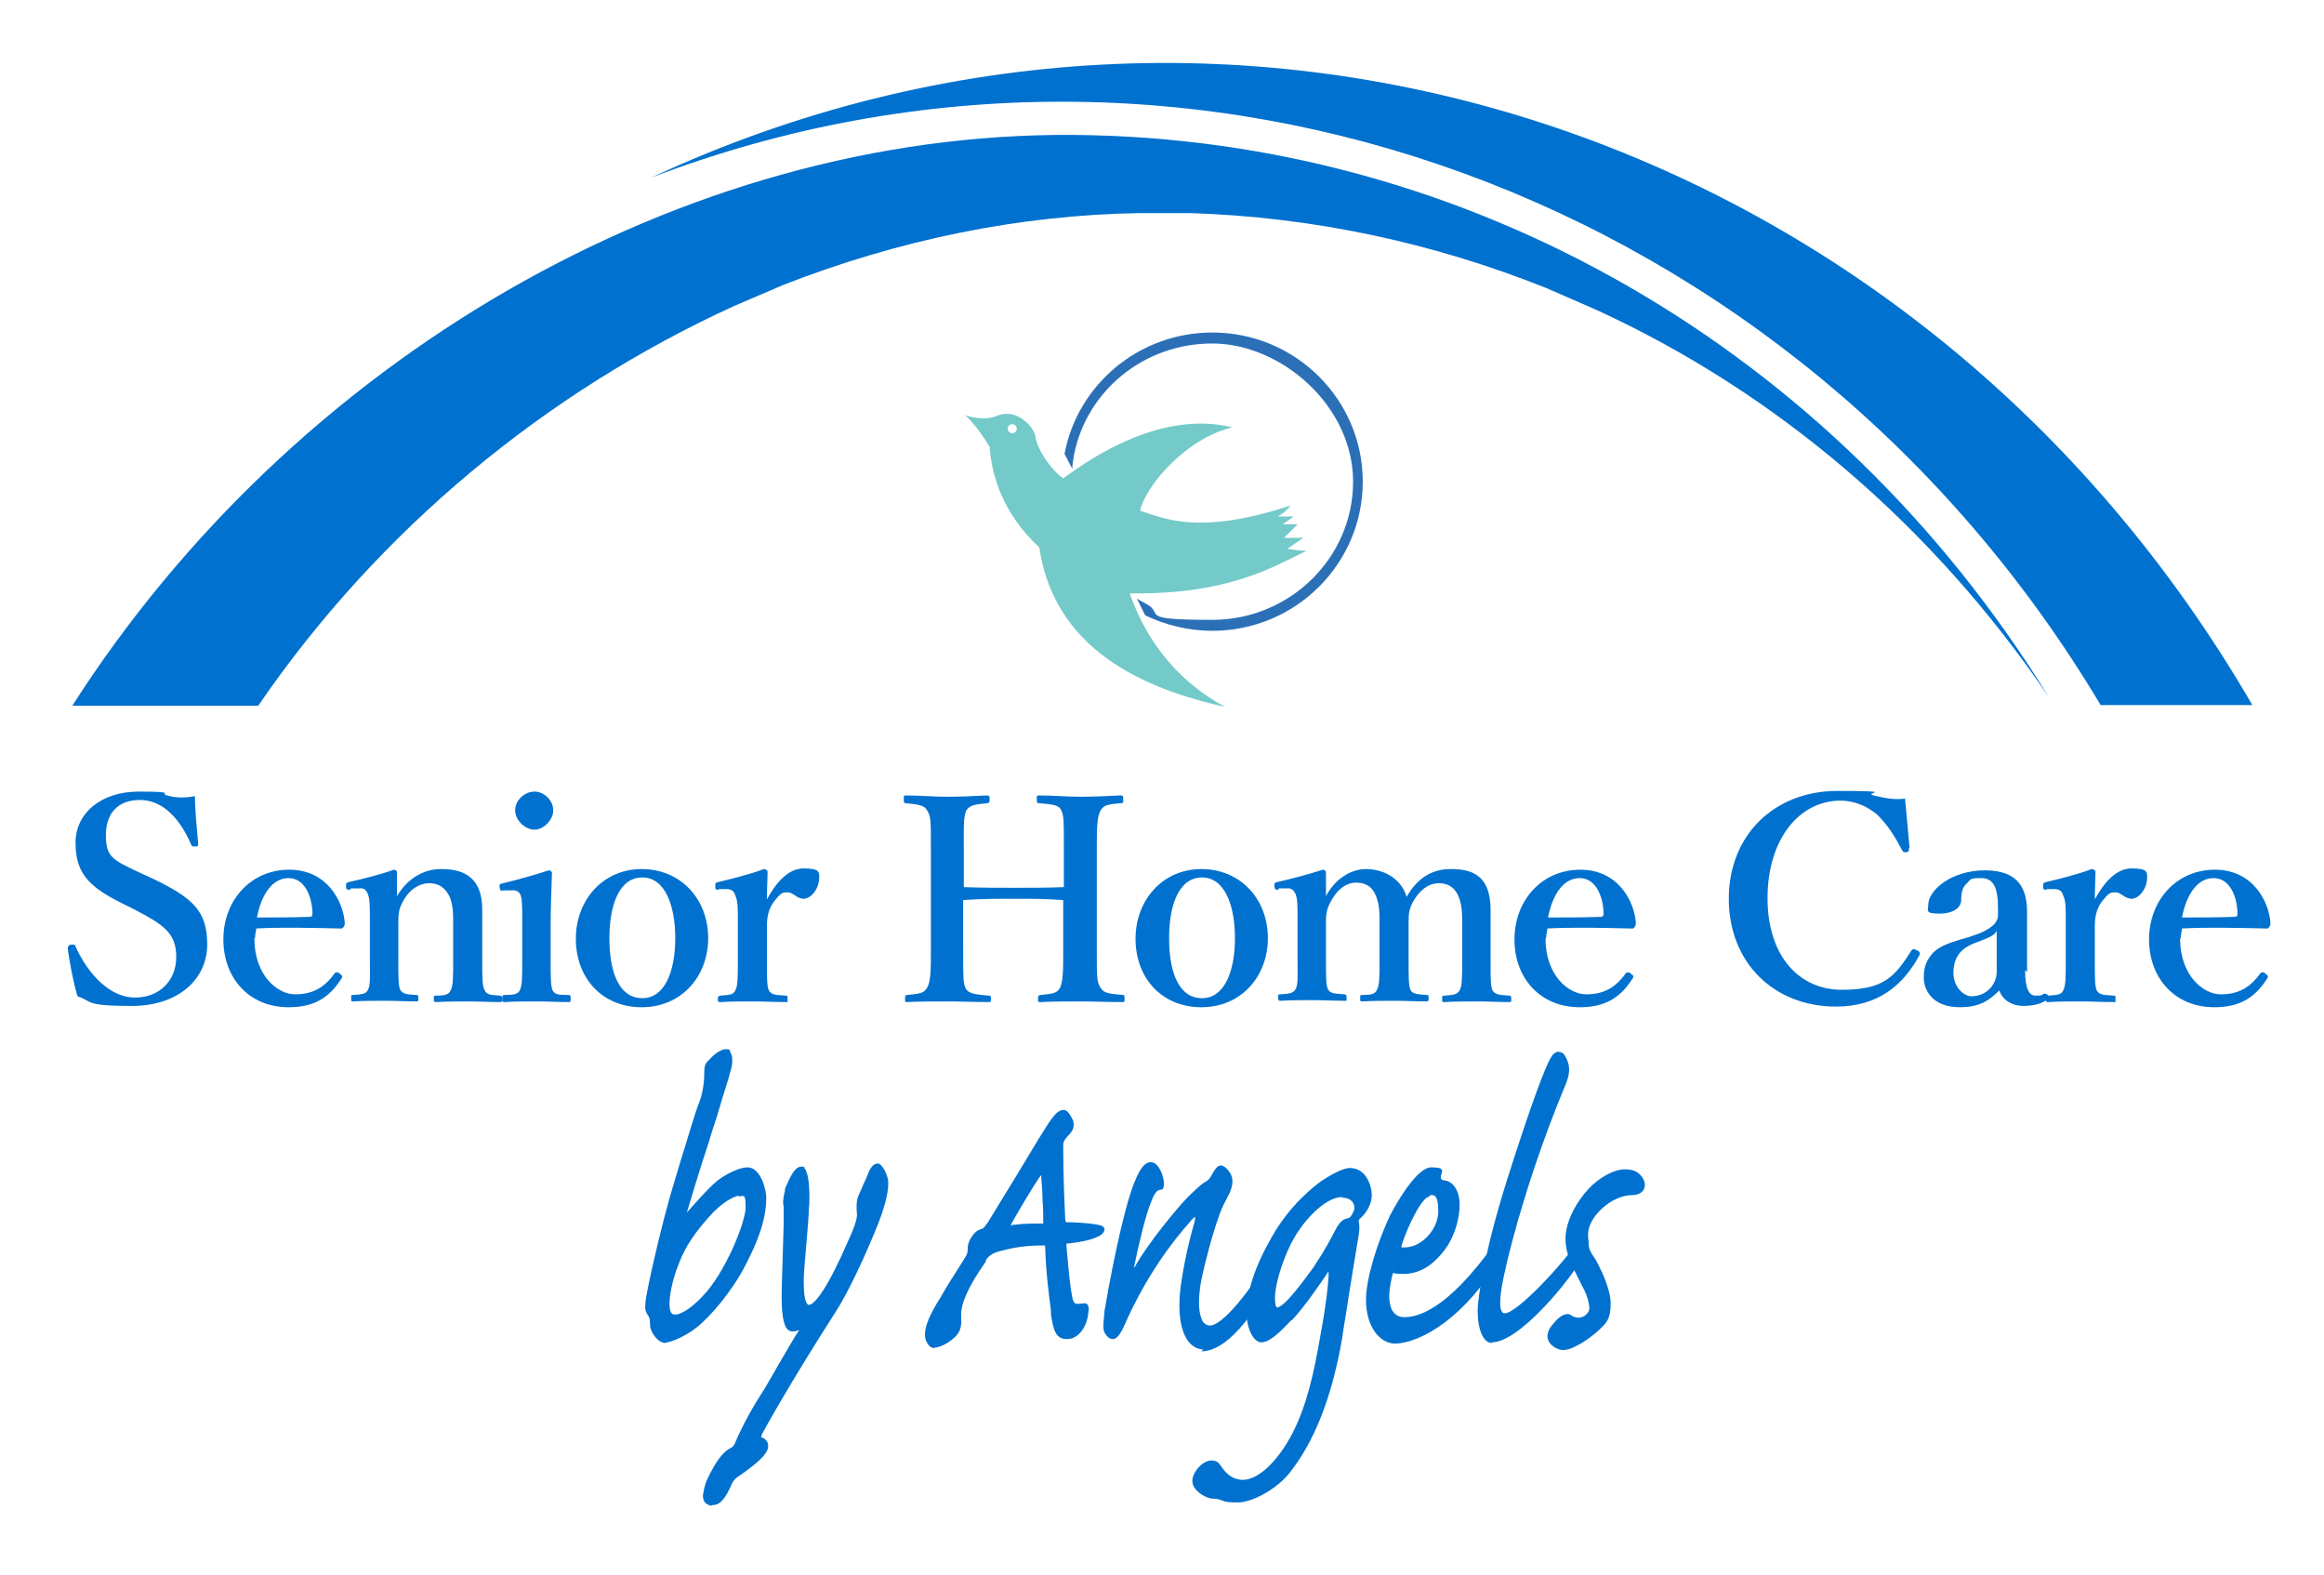 <?xml version="1.0" encoding="UTF-8"?>
<svg id="baseline" xmlns="http://www.w3.org/2000/svg" version="1.1" viewBox="0 0 360 244">
  <!-- Generator: Adobe Illustrator 29.1.0, SVG Export Plug-In . SVG Version: 2.1.0 Build 142)  -->
  <defs>
    <style>
      .st0 {
        fill: #2b70b7;
      }

      .st1, .st2 {
        fill: #0071ce;
      }

      .st2 {
        fill-rule: evenodd;
      }

      .st3 {
        fill: #73cac9;
      }
    </style>
  </defs>
  <g>
    <path class="st1" d="M103.1,208c-1.2,0-2.4-1.7-2.4-2.8s-.2-1.3-.4-1.6c-.4-.6-.4-1.1-.3-1.9,0-1.2,2.5-12.2,4.2-17.8.4-1.3.8-2.7,1.2-4,1.2-3.8,2.2-7.4,3-9.4.5-1.4.7-3,.7-4.4s.3-1.5.9-2.1c.5-.6,1.6-1.5,2.4-1.5s.6.1.7.4c.4.6.5,1.7,0,3.2-.2.9-.9,2.9-1.8,6-.4,1.4-1,3-1.5,4.8-1.3,3.8-3.1,9.9-3.4,10.9v.2s0-.1,0-.2c.8-.9,3.3-3.8,4.8-5,1.6-1.2,3.5-2,4.6-2h0c2,0,2.9,3.4,2.9,4.7,0,3.8-1.7,7.5-3.2,10.4-1.9,3.8-5.4,8-7.6,9.7-1.9,1.5-4.2,2.4-5.2,2.4h.2ZM114.5,185.2c-.7,0-2.7,1-4.7,3.3-2.2,2.5-3.6,4.5-4.6,7.1-.4,1-1.4,3.6-1.5,6.3h0c0,1.7.6,1.7.9,1.7.7,0,2.2-.7,4.1-2.7,3.6-3.6,6.8-11.6,6.8-13.9s-.3-1.7-1.1-1.7h0Z"/>
    <path class="st1" d="M110.3,233.2c-.4,0-.8-.2-1.1-.5-.3-.4-.4-1-.2-1.7.2-1.3.7-2.3,1.6-3.9,1.2-2,2-2.5,2.5-2.8.4-.1.7-.6.8-.9.3-.8,2-4.4,3.9-7.3.6-.9,1.8-3,3-5.1,1.2-2,2.3-4,3-5-.8.3-1.4.3-1.8-.1-.7-.7-1-2.7-.9-6.5l.3-9.9v-2.6c-.2-.8,0-1.7.2-2.5v-.3c.8-1.8,1.5-3.4,2.5-3.4s.3,0,.5.2c1,1.1.8,5.9.7,6.1,0,1.2-.2,3.5-.4,5.8-.2,2.2-.4,4.5-.4,5.7,0,2,.2,3.1.6,3.5,0,0,0,.1.2.1.9,0,3-2.7,6.3-10.4,1.3-2.8,1.2-3.6,1.1-4.2,0-.8-.1-1.5.4-2.6.3-.6.5-1.2.8-1.8s.4-.9.6-1.4c.4-1,.9-1.5,1.5-1.5s1.6,1.8,1.6,3-.3,2.7-1,4.8c-.9,2.6-4.4,10.9-7.1,15.1-6.8,10.6-10.7,17.6-11.4,18.9-.2.5-.2.6-.2.6.7.2,1.1.7,1.1,1.4,0,1.4-2.6,3.2-3.8,4.1-.2.1-.3.2-.4.3-.9.5-1.3,1-1.6,1.8-.7,1.5-1.5,2.9-2.7,2.9h-.2Z"/>
    <path class="st1" d="M144.8,208.8c-.3,0-.6-.1-.9-.4-.4-.5-.7-1.2-.6-1.9,0-1.1.7-2.9,2.3-5.4,1.2-2.1,2.1-3.5,3-4.9.4-.6.7-1.1,1.1-1.8.2-.4.2-.7.2-1s0-.7.4-1.5c.5-.8.9-1.3,1.6-1.5.5-.1.7-.5,1.2-1.2,3.2-5.2,6-9.8,7.6-12.5.7-1.1,1.2-1.9,1.5-2.4,1.3-2,1.9-2.4,2.6-2.4h0c.7,0,1.3,1.4,1.4,1.6.2.6.2,1.2-.3,1.9-.8.9-1.2,1.3-1.2,1.9,0,1.1,0,5.7.3,11.3h0q0,.7.2.7c1.3,0,3.3.1,4.9.4.8.1,1,.5,1,.7,0,.4-.4.9-1.2,1.2-1.1.5-2.6.8-4.5,1h-.2v.4c.4,4.5.6,6.5.9,7.9.1.6.3.9.5,1s.5,0,1,0c.4-.1.6,0,.7,0,.4.3.4.9.3,1.3-.2,2.4-1.6,4.2-3.3,4.2s-2.1-1.2-2.5-3.8v-.6c-.3-2.3-.8-6.1-.9-9.9v-.2h-.4c-2.5,0-4.4.3-6.3.8-1.3.3-2,.7-2.5,1.5v.2c-2.9,4.1-3.7,6.5-3.8,7.8v1.6c0,.7-.2,1.4-.7,2-.7.8-2.3,1.9-3.4,1.9h0ZM156.8,189.7h.3c1.3-.2,3.1-.2,4.2-.2h.3v-.4c0-1.1,0-2.1-.1-3.1,0-1.1-.1-2.2-.2-3.6v-.4s-.2.2-.4.5c-1,1.5-2.8,4.5-4.1,6.8-.2.3-.2.5-.2.5h.2Z"/>
    <path class="st1" d="M186.4,209c-.8,0-1.6-.4-2.2-1.1-1.5-1.8-1.9-5.4-1.1-10,.5-3.2,1.2-6,1.7-7.8.3-1,.4-1.5.3-1.6,0,0-.2,0-.9.9-5.7,6.4-9,13.5-9.9,15.6-.7,1.6-1.3,2.4-1.9,2.4s-1-.5-1.3-1c-.4-.7,0-2.8,0-3.4,1.7-9.9,3.5-17.2,4.6-19.8,1-2.6,1.8-3.2,2.6-3.2h0c1.2,0,2,2.2,2,3.3s-.4.9-.7,1c-.5.1-.9.8-1.3,1.9-.8,1.8-2,6.9-2.6,9.9v.3s0-.1.1-.2c1.9-3.5,6.7-9.3,8.3-10.9,1.7-1.6,2.1-2,2.7-2.3.4-.2.7-.6,1-1.2.4-.7.8-1.3,1.3-1.3s1.1.6,1.4,1.1c.6.9.5,1.9,0,3.1-.2.4-.4.8-.6,1.2-.4.7-.8,1.6-1.1,2.5-1.1,3.1-2.1,7-2.7,9.8-.8,4.4-.1,6,.3,6.6.3.3.6.5,1,.5,1.9,0,5.9-4.7,10.7-12.6.3-.6.6-.6.8-.6s.3,0,.4.5c.2.6,0,1.5-.6,2.5-5.7,11.7-10,14.2-12.6,14.2l.3-.3Z"/>
    <path class="st1" d="M191.9,232.7c-.8,0-1.7,0-2.3-.2s-.9-.4-1.8-.4-3.1-1.2-3.1-2.7,1.7-3.2,2.9-3.2,1.2.5,2,1.5c.6.7,1.5,1.5,2.9,1.5,2.4,0,5.4-2.8,7.7-7.2,2.2-4.3,3.3-9.1,4.4-15.5.9-4.9,1.1-7.4,1.2-8.8v-.8c-.1.2-.3.4-.4.6-.6.9-3.3,4.9-5.3,7h-.1c-1.6,1.7-3.3,3.4-4.6,3.4s-2.3-2.3-2.3-4.5c0-3.3,1.3-7.3,3.9-11.8,2.8-5,6.6-7.9,7.7-8.7,1.4-.9,3.3-2,4.4-2h0c2.6,0,3.4,2.9,3.4,4.2s-.8,2.8-1.9,3.7q-.2.3-.1.5c.1.4.1,1.1,0,1.8-.4,2.4-1.4,8.4-2,12.4-.3,1.7-.5,3.1-.6,3.8-1.6,9.2-4.3,16-8.2,20.9-2.1,2.6-5.9,4.5-7.9,4.5h.1ZM207.9,185.4c-2.4,0-5.5,3.1-7.3,6.1-1.5,2.5-3.1,7-3.1,9.6h0c0,1,.2,1.4.3,1.4,1.2,0,4.4-4.5,5.5-6,.2-.2.3-.4.4-.6,1.3-1.9,2.5-4.1,3.1-5.3.2-.3.3-.6.4-.7.5-.8,1-1.1,1.5-1.2.2,0,.4-.1.6-.4.2-.3.5-.8.5-1.2,0-1.1-.9-1.6-1.8-1.6h0Z"/>
    <path class="st1" d="M216.1,208.1c-2.2,0-4.5-2.4-4.5-6.8h0c0-3.1,1.6-8.5,3.7-13,0,0,3.8-7.5,6.4-7.5s1.4.8,1.5,1.6c0,.1,0,.3.4.4,1.5.1,2.5,1.6,2.5,3.8s-.8,4.7-1.9,6.4c-2,2.9-4.2,4.3-6.8,4.3s-1.2-.4-1.5-.7h0v.2c-.3.8-.7,2.7-.7,4s.4,3.2,2.3,3.2,6.5-.8,14.1-11.5c.3-.5.6-.7.9-.6.1,0,.4.1.5.5.1.7,0,1.6-.7,2.5-5,8.7-12,13.2-16.4,13.2h.2ZM221.5,185.3c-1.2,0-3.4,4.5-4.4,7.6v.3h.5c2.6,0,5.2-2.8,5.2-5.6s-.8-2.5-1.3-2.5v.2Z"/>
    <path class="st1" d="M231.1,208c-1.3,0-2.2-2-2.2-5h0c0-2,1.1-9.3,4.5-20.1,3.8-12,6-17.8,6.9-19.2.3-.5.7-.8,1.1-.8s.8.2,1,.6c1,1.6.8,3-.1,5-4.8,11.6-8.1,23.1-9.4,29.4-.8,3.8-.5,5-.2,5.3,0,.1.2.2.4.2,1.9,0,9.1-7.7,11.5-11.4.3-.5.6-.7.9-.6.2,0,.4.1.5.5.2.6,0,1.5-.5,2.3-2.3,4.2-10.2,13.7-14.4,13.7h0Z"/>
    <path class="st1" d="M242.2,209.1c-1,0-2.4-.8-2.5-2.1,0-.5.2-1.1.6-1.6.7-.9,1.2-1.4,1.8-1.7.5-.2,1-.3,1.4.1.4.2.9.4,1.5.2.5-.1,1.2-.7,1.2-1.4s-.4-2.2-1.1-3.4l-.2-.4c-.7-1.4-1.5-2.9-1.8-3.9-.4-.9-.6-2.1-.6-3,0-2.9,1.9-6,3.6-7.8,1.6-1.7,3.9-3,5.6-3h0c.9,0,1.6.2,2.1.6.6.5,1,1.2,1,1.8,0,1-.8,1.6-2,1.6-3.1,0-6.8,3.3-6.8,6.1s.4,2.5,1.4,4.3c.6,1.2,2.1,4.1,2.1,6.4s-.6,2.9-1.5,3.8c-.9.9-2.6,2.2-3.9,2.8-.7.4-1.5.6-2.1.6h.2Z"/>
    <g>
      <path class="st1" d="M18.7,139.8c-5.2-2.6-7-4.8-7-9.3s3.9-7.9,9.8-7.9,3.2.3,4.4.6c1.4.4,2.9.4,4.3.1,0,2.2.3,5.1.5,7.4,0,.2,0,.4-.4.4-.5,0-.6,0-.7-.3-1.7-4-4.4-6.9-7.9-6.9s-5.3,2.1-5.3,5.5,1.2,3.8,4.9,5.6l2.4,1.1c6.2,3,8.4,5,8.4,10.2s-4.3,9.5-11.7,9.5-6-.7-8.4-1.5c-.7-2.4-1.2-5.2-1.5-7.3,0-.3,0-.6.5-.7.5,0,.7,0,.7.3,2,4.4,5.4,7.9,9.2,7.9s6.4-2.6,6.4-6.3-2-5-6.4-7.3l-2.2-1.1Z"/>
      <path class="st1" d="M39.4,145.3c0,5.8,3.6,8.7,6.3,8.7s4.5-1,6.1-3.2c.1-.2.3-.2.4-.2s.3,0,.4.2c.2.1.4.3.4.4s0,.3-.2.5c-2,3.1-4.5,4.3-8.1,4.3-6.1,0-10.1-4.5-10.1-10.5s4.2-10.8,10.2-10.8,8.4,5.1,8.6,8.2c0,.4,0,.4-.2.7-.2.3-.4.2-.7.2-4.4-.1-8.9-.2-12.8,0,0,.4-.2.8-.2,1.6ZM48,142c.4,0,.4-.3.4-.7-.1-2.5-1.2-5.3-3.7-5.3s-4.2,2.5-4.9,6.1c3.1,0,5.1,0,8.2-.1Z"/>
      <path class="st1" d="M54.2,137.8c-.4,0-.6,0-.6-.5,0-.5,0-.6.5-.7,1.8-.4,5-1.2,6.9-1.9.3,0,.5.2.5.4,0,1.2,0,2.6,0,3.7,1.5-2.6,4-4.2,6.8-4.2s6.4.7,6.4,6.3,0,3.8,0,4.9v3c0,2.6,0,4,.4,4.6.3.7,1,.7,2.3.8.3,0,.4.1.4.5s0,.5-.4.5c-1.6,0-3.3-.1-4.8-.1s-3.3,0-5,.1c-.3,0-.4,0-.4-.5s0-.5.4-.5c1.2,0,1.9-.1,2.2-.8.4-.7.4-2.1.4-4.6v-6c0-1.3,0-2.4-.5-3.8-.6-1.3-1.5-2.2-3.2-2.2s-3.1,1.1-3.9,2.5c-.8,1.3-.9,2.1-.9,3.5v5.9c0,2.6,0,4,.3,4.6.4.7,1.1.7,2.4.8.3,0,.4,0,.4.5s0,.5-.4.5c-1.5,0-3.2-.1-4.7-.1s-3.4,0-5,.1c-.3,0-.3,0-.3-.5s0-.5.3-.5c1.3-.1,2-.1,2.3-.8.4-.7.3-2.1.3-4.6v-6.5c0-1.6,0-2.9-.3-3.7-.3-.7-.6-1-1.4-.9h-1.2Z"/>
      <path class="st1" d="M80.9,142.5c0-1.7,0-2.9-.2-3.7-.2-.7-.7-1-1.6-.9h-1.1c-.4.1-.5.1-.6-.4s0-.6.5-.7c1.7-.4,5-1.3,7.1-2,.3,0,.5.2.5.4-.1,3.2-.2,5.7-.2,7.8v5.7c0,2.6,0,4,.3,4.7.4.7,1.1.7,2.5.7.3,0,.3.2.3.6s0,.5-.3.5c-1.6,0-3.4-.1-4.9-.1s-3.5,0-5,.1c-.4,0-.4,0-.4-.5s0-.6.4-.6c1.3,0,2-.1,2.3-.7.4-.7.4-2.1.4-4.7v-6.3ZM85.7,125.5c0,1.5-1.5,3-2.9,3s-3-1.4-3-3,1.5-2.9,3-2.9,2.9,1.4,2.9,2.9Z"/>
      <path class="st1" d="M109.7,145.3c0,5.9-4.1,10.7-10.3,10.7s-10.2-4.6-10.2-10.6,4.2-10.8,10.2-10.8,10.3,4.6,10.3,10.7ZM94.4,145.3c0,5.5,1.6,9.3,5.1,9.3s5.1-4.2,5.1-9.3-1.6-9.4-5.1-9.4-5.1,4.1-5.1,9.4Z"/>
      <path class="st1" d="M111.4,137.8c-.5,0-.6,0-.6-.5s0-.6.5-.7c1.7-.4,5-1.2,7-2,.3,0,.6.2.6.4,0,1.2-.1,2.5-.1,4.3,1.3-2.4,3.2-4.8,5.7-4.8s2.4.6,2.4,1.4c0,1.8-1.3,3.3-2.4,3.3s-1.6-1-2.5-1-1.1.2-2,1.3c-.8,1-1.2,2.2-1.2,3.9v5.4c0,2.6,0,4,.3,4.6.4.7,1.1.7,2.6.8.3,0,.3,0,.3.6s0,.4-.3.4c-1.7,0-3.5-.1-5-.1s-3.5,0-5.1.1c-.3,0-.4,0-.4-.4s0-.5.4-.6c1.3-.1,2-.1,2.3-.8.4-.7.4-2.1.4-4.6v-6.5c0-1.6,0-2.8-.4-3.6-.2-.8-.7-1-1.5-1h-1.1Z"/>
      <path class="st1" d="M149.2,147.2c0,4.4,0,5.1.4,5.9.5.9,1.7.9,3.5,1.1.3,0,.4,0,.4.5s0,.5-.4.5c-2.1,0-4.4-.1-6.4-.1s-4.2,0-6.2.1c-.3,0-.3,0-.3-.5s0-.5.3-.6c1.8-.2,2.6-.2,3.1-1.1.6-1,.6-2.9.6-5.9v-15.9c0-4.2,0-4.8-.6-5.7-.4-.8-1.4-.9-3.2-1.1-.3,0-.4,0-.4-.6s0-.6.4-.6c2,0,4.4.2,6.3.2s4.3-.1,6.1-.2c.4,0,.5,0,.5.6s-.1.5-.4.6c-1.7.2-2.6.2-3.2,1.1-.5,1-.4,3-.4,5.7v6.2c2.8.1,5.3.1,7.9.1s4.9,0,7.6-.1v-6.2c0-4.2,0-4.8-.4-5.7-.4-.9-1.5-.9-3.4-1.1-.3,0-.4,0-.4-.6s0-.6.4-.6c2.1,0,4.4.2,6.4.2s4.1-.1,6.1-.2c.4,0,.5,0,.5.6s0,.6-.5.6c-1.7.2-2.5.2-3,1.1-.6,1-.6,3.1-.6,5.7v15.9c0,4.4,0,5,.6,5.9.5.9,1.5.9,3.4,1.1.3,0,.3.1.3.6s0,.5-.4.5c-2.1,0-4.4-.1-6.4-.1s-4.3,0-6.2.1c-.4,0-.4,0-.4-.5s0-.5.4-.6c1.8-.2,2.5-.2,3-1.1.5-1,.5-2.9.5-5.9v-7.7c-2.8-.2-5.1-.2-7.6-.2s-5,0-7.9.2v7.7Z"/>
      <path class="st1" d="M196.4,145.3c0,5.9-4.1,10.7-10.3,10.7s-10.2-4.6-10.2-10.6,4.2-10.8,10.2-10.8,10.3,4.6,10.3,10.7ZM181.1,145.3c0,5.5,1.6,9.3,5.1,9.3s5.1-4.2,5.1-9.3-1.6-9.4-5.1-9.4-5.1,4.1-5.1,9.4Z"/>
      <path class="st1" d="M198,137.8c-.4,0-.5,0-.6-.5,0-.5,0-.6.5-.7,1.8-.4,4.9-1.2,7-1.9.3,0,.5.2.5.4,0,1.3,0,2.6,0,3.7,1.4-2.7,3.9-4.2,6.2-4.2s5.3,1.1,6.3,4.3c1.6-2.8,3.8-4.3,6.8-4.3s6.2.7,6.2,6.3,0,3.8,0,4.9v3c0,2.6,0,4,.3,4.6.4.7,1.3.7,2.5.8.3,0,.4,0,.4.5s0,.5-.4.5c-1.5,0-3.3-.1-4.8-.1s-3.4,0-5.1.1c-.4,0-.4,0-.4-.5s0-.5.4-.5c1.2-.1,1.9-.1,2.3-.8s.4-2.1.4-4.6v-6c0-1.3,0-2.4-.5-3.8-.5-1.3-1.4-2.2-3.1-2.2s-2.9,1.1-3.8,2.5c-.8,1.3-.9,2.1-.9,3.4v6c0,2.6,0,4,.3,4.6.3.7,1.2.7,2.5.8.3,0,.3.1.3.5s0,.5-.4.5c-1.7,0-3.4-.1-4.8-.1s-3.4,0-5,.1c-.4,0-.4,0-.4-.5s0-.5.4-.5c1.2,0,1.9-.1,2.2-.8.4-.7.4-2.1.4-4.6v-6c0-1.3,0-2.4-.5-3.8-.5-1.4-1.5-2.2-3.1-2.2s-2.9,1.1-3.7,2.5c-.8,1.3-1,2.1-1,3.5v5.9c0,2.6,0,4,.3,4.6.3.7,1.2.7,2.5.8.3,0,.4.1.4.6s0,.4-.4.4c-1.5,0-3.4-.1-4.9-.1s-3.3,0-4.9.1c-.3,0-.4,0-.4-.5s0-.5.4-.5c1.2-.1,1.9-.1,2.3-.8s.3-2.1.3-4.6v-6.5c0-1.6,0-2.9-.3-3.6-.3-.7-.7-1-1.5-.9h-1.1Z"/>
      <path class="st1" d="M239.4,145.3c0,5.8,3.6,8.7,6.3,8.7s4.5-1,6.1-3.2c.1-.2.3-.2.4-.2s.3,0,.4.2c.2.1.4.3.4.4s0,.3-.2.5c-2,3.1-4.5,4.3-8.1,4.3-6.1,0-10.1-4.5-10.1-10.5s4.2-10.8,10.2-10.8,8.4,5.1,8.6,8.2c0,.4,0,.4-.2.7-.2.3-.4.2-.7.2-4.4-.1-8.9-.2-12.8,0,0,.4-.2.8-.2,1.6ZM248,142c.4,0,.4-.3.4-.7-.1-2.5-1.2-5.3-3.7-5.3s-4.2,2.5-4.9,6.1c3.1,0,5.1,0,8.2-.1Z"/>
      <path class="st1" d="M295.7,131.4c0,.4,0,.5-.4.6-.4,0-.5,0-.7-.4-1.2-2.3-2.4-4.1-3.9-5.5-1.7-1.4-3.7-2.1-5.6-2.1-6.4,0-11.3,6-11.3,15.1s5,14.2,11.5,14.2,8.2-2,10.8-6.1c.1-.2.3-.3.9,0,.4.2.5.4.3.8-2.5,4.6-6.4,7.9-12.9,7.9-9.6,0-16.6-6.8-16.6-16.7s7.1-16.7,16.8-16.7,3.9.3,5.6.7c1.8.4,3,.7,4.9.5.2,2.3.5,5.3.7,7.6Z"/>
      <path class="st1" d="M313.7,150.3c0,2.8.6,3.9,1.6,3.9s.8,0,1.3-.3c.2,0,.4,0,.6.2.2.3.2.4-.1.7-.7.6-2,1-3.7,1s-3.2-.9-3.7-2.4c-1.6,1.6-3.1,2.6-6.1,2.6-4.3,0-5.6-2.7-5.6-4.6s.6-2.9,1.5-3.9c1.3-1.2,2.9-1.6,5.6-2.4,1.9-.6,2.8-1.1,3.4-1.6.6-.4,1-1.1,1-1.7v-1.2c0-3.3-.8-4.6-2.6-4.6s-1.5.1-2.3.9c-.6.5-.8,1.4-.8,2.5s-1.1,2.1-3.4,2.1-1.7-.5-1.7-1.4c0-2.1,3.4-5.3,8.8-5.3s6.5,3.1,6.5,6.5v9.2ZM309.3,144.2c-.4.7-1.1,1-3.5,1.9-2.3.9-3.2,2.4-3.2,4.6s1.6,3.6,2.8,3.6c2.3,0,3.9-1.8,3.9-3.8v-6.3Z"/>
      <path class="st1" d="M317.1,137.8c-.5,0-.6,0-.6-.5s0-.6.5-.7c1.7-.4,5-1.2,7-2,.3,0,.6.2.6.4,0,1.2-.1,2.5-.1,4.3,1.3-2.4,3.2-4.8,5.7-4.8s2.4.6,2.4,1.4c0,1.8-1.3,3.3-2.4,3.3s-1.6-1-2.5-1-1.1.2-2,1.3c-.8,1-1.2,2.2-1.2,3.9v5.4c0,2.6,0,4,.3,4.6.4.7,1.1.7,2.6.8.3,0,.3,0,.3.6s0,.4-.3.4c-1.7,0-3.5-.1-5-.1s-3.5,0-5.1.1c-.3,0-.4,0-.4-.4s0-.5.4-.6c1.3-.1,2-.1,2.3-.8.4-.7.4-2.1.4-4.6v-6.5c0-1.6,0-2.8-.4-3.6-.2-.8-.7-1-1.5-1h-1.1Z"/>
      <path class="st1" d="M337.7,145.3c0,5.8,3.6,8.7,6.3,8.7s4.5-1,6.1-3.2c.1-.2.3-.2.4-.2s.3,0,.4.2c.2.1.4.3.4.4s0,.3-.2.5c-2,3.1-4.5,4.3-8.1,4.3-6.1,0-10.1-4.5-10.1-10.5s4.2-10.8,10.2-10.8,8.4,5.1,8.6,8.2c0,.4,0,.4-.2.7-.2.3-.4.2-.7.2-4.4-.1-8.9-.2-12.8,0,0,.4-.2.8-.2,1.6ZM346.2,142c.4,0,.4-.3.4-.7-.1-2.5-1.2-5.3-3.7-5.3s-4.2,2.5-4.9,6.1c3.1,0,5.1,0,8.2-.1Z"/>
    </g>
  </g>
  <g>
    <path class="st2" d="M348.9,109.2h0C297.4,20.4,191.3-14.6,100.9,27.5c83.3-31.8,177.4,2.8,224.5,81.7h23.5Z"/>
    <path class="st2" d="M184.3,33h0c19.1.6,37.7,4.6,55.2,11.6l7.8,3.4c27.7,12.7,52,33.3,70.1,60-33.2-53.9-89.9-86.6-151-87.1-61-.5-121.1,35.1-155.2,88.4h28.8c18.7-27.3,44.6-48.6,73.7-61.9l7.7-3.3c17.7-6.9,36.3-10.8,55.2-11.1h7.8"/>
  </g>
  <path class="st3" d="M175.1,91.9c15.2.2,22.1-4.1,27.3-6.6-1.3,0-3-.3-3-.3l2.5-1.7h-3c0,0,2.1-2.1,2.1-2.1h-2.3c0,0,1.7-1.2,1.7-1.2h-2.5c0,0,1.1-.5,2-1.7-14.6,4.8-19.9,1.8-23.3.8.9-4,7.3-11.3,14.3-12.9-11.1-2.8-22.3,5-26.2,7.9-2.2-1.6-4.1-4.8-4.3-6.4-.2-1.6-2.8-4.4-5.7-3.4-2.3,1.1-5.2,0-5.2,0,0,0,1.6,1.3,3.8,4.9.3,4.4,2,10.3,7.7,15.6,2.5,17.2,18.7,22.4,28.8,24.7-9.8-5.3-13.4-13.6-14.8-17.6M156.8,67.1c-.4,0-.7-.3-.7-.7s.3-.7.7-.7.7.3.7.7-.3.7-.7.7"/>
  <path class="st0" d="M187.8,51.5c-11.4,0-20.9,8.1-22.9,18.8l1.2,2.3c0-.8.2-1.6.3-2.3,2-9.8,10.8-17.1,21.4-17.1s21.8,9.6,21.8,21.4-9.8,21.4-21.8,21.4-7.2-.9-10.3-2.5c-.5-.3-1-.5-1.4-.8l1.3,2.6c3.1,1.5,6.7,2.4,10.4,2.4,12.9,0,23.3-10.4,23.3-23.1s-10.4-23.1-23.3-23.1"/>
</svg>